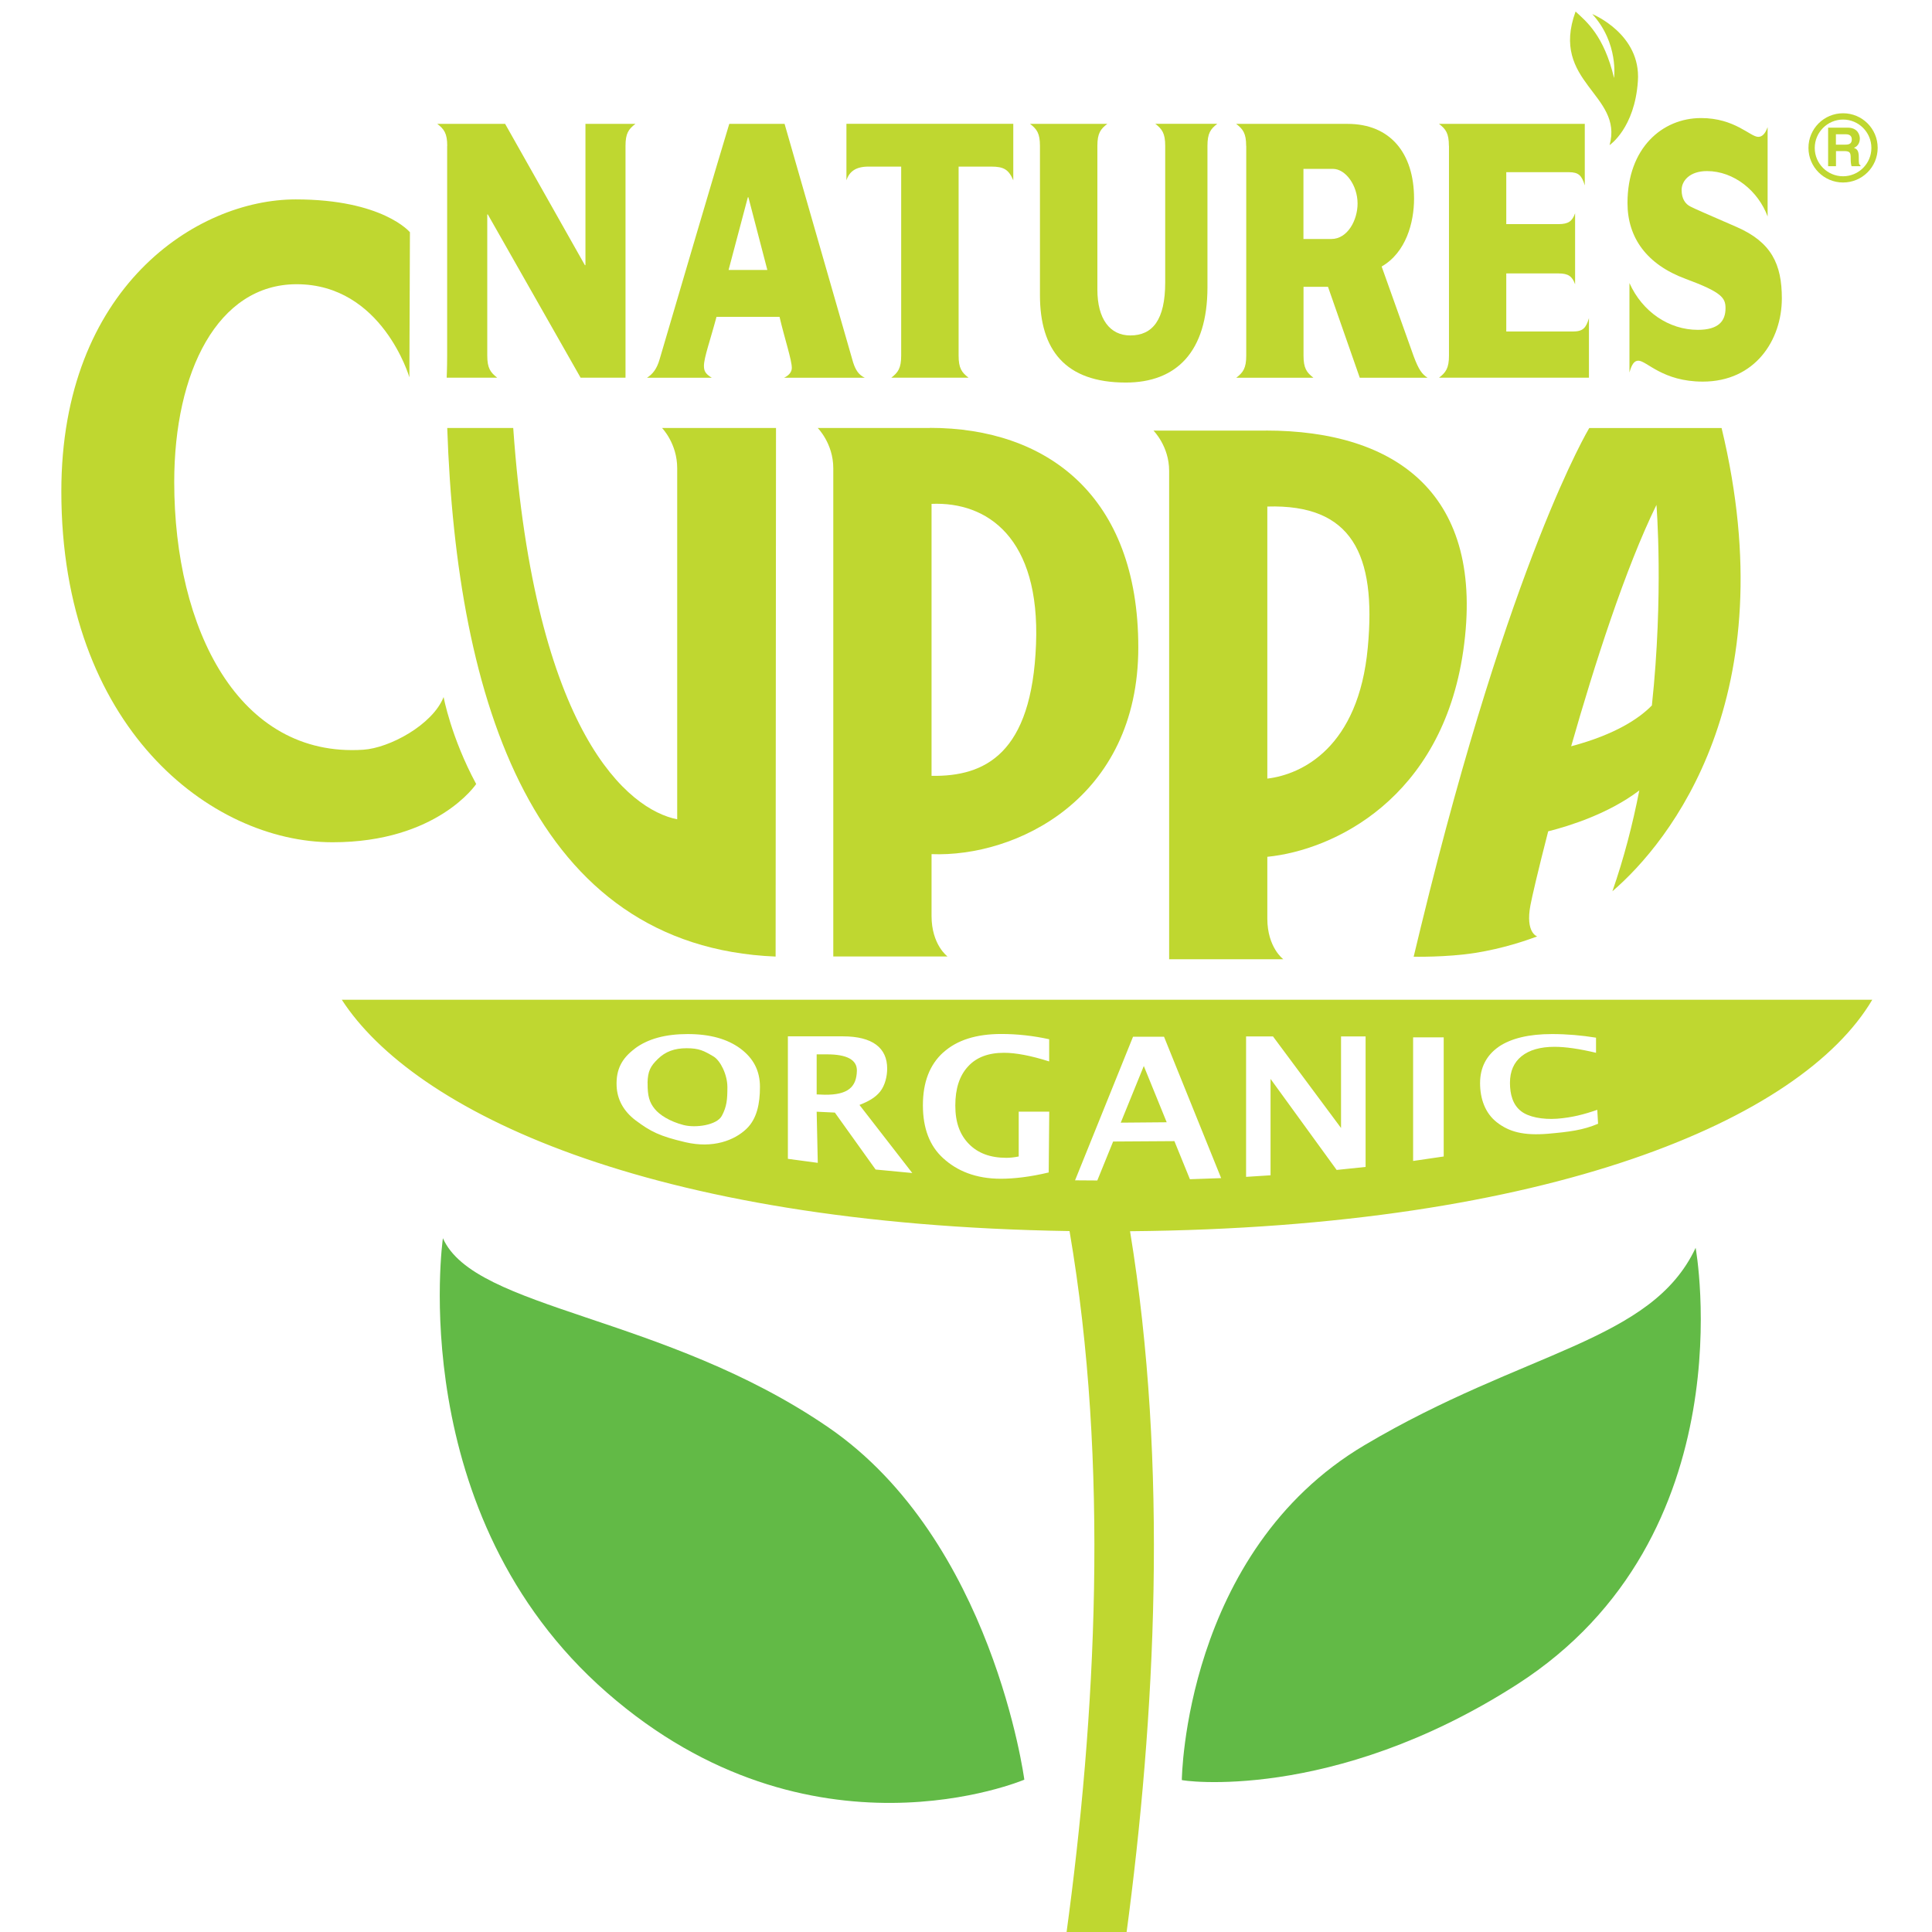 <svg version="1.0" preserveAspectRatio="xMidYMid meet" height="512" viewBox="0 0 384 384" zoomAndPan="magnify" width="512" xmlns:xlink="http://www.w3.org/1999/xlink" xmlns="http://www.w3.org/2000/svg"><path fill-rule="nonzero" fill-opacity="1" d="M 366.324 36.273 C 362.523 36.273 359.445 33.191 359.445 29.391 C 359.445 25.59 362.523 22.512 366.324 22.512 C 370.125 22.512 373.203 25.574 373.203 29.391 C 373.203 33.207 370.109 36.273 366.324 36.273 Z M 366.324 23.762 C 363.227 23.762 360.695 26.297 360.695 29.406 C 360.695 32.52 363.227 35.035 366.324 35.035 C 369.418 35.035 371.953 32.52 371.953 29.406 C 371.953 26.297 369.434 23.762 366.324 23.762 Z M 366.324 23.762" fill="#bfd730"></path><path fill-rule="nonzero" fill-opacity="1" d="M 363.352 25.371 L 367.23 25.371 C 369.277 25.371 369.656 26.875 369.656 27.531 C 369.656 28.391 369.23 29.109 368.48 29.375 C 369.105 29.656 369.449 29.891 369.449 31.316 C 369.449 32.441 369.449 32.723 369.781 32.848 L 369.781 33.035 L 368.012 33.035 C 367.902 32.676 367.84 32.27 367.84 31.488 C 367.84 30.438 367.777 30.031 366.574 30.031 L 364.918 30.031 L 364.918 33.035 L 363.352 33.035 L 363.352 25.355 Z M 366.809 28.75 C 367.637 28.75 368.059 28.469 368.059 27.703 C 368.059 27.281 367.871 26.688 366.918 26.688 L 364.902 26.688 L 364.902 28.75 Z M 366.809 28.75" fill="#bfd730"></path><path fill-rule="nonzero" fill-opacity="1" d="M 234.895 353.785 C 234.895 353.785 235.363 308.484 271.219 287.23 C 303.055 268.359 328.23 266.777 337.02 248.016 C 337.02 248.016 347.496 305.324 301.492 334.816 C 264.574 358.477 234.363 353.879 234.895 353.785 Z M 234.895 353.785" fill="#62ba46"></path><path fill-rule="nonzero" fill-opacity="1" d="M 203.59 353.707 C 203.59 353.707 197.301 306.121 164.668 283.715 C 132 261.289 94.379 260.398 88.031 246.105 C 88.031 246.105 80.117 301.008 120.617 336.41 C 161.117 371.812 203.59 353.723 203.59 353.723 Z M 203.59 353.707" fill="#62ba46"></path><path fill-rule="nonzero" fill-opacity="1" d="M 184.84 85.059 L 162.523 85.059 C 162.523 85.059 165.621 88.141 165.621 93.051 L 165.621 190.109 L 188.328 190.109 C 188.328 190.109 185.152 187.797 185.152 182.055 L 185.152 169.766 C 201.82 170.422 226.246 158.883 226.246 128.672 C 226.246 98.461 208.012 85.043 184.84 85.043 Z M 185.152 154.207 L 185.152 100.148 C 196.254 99.68 206.746 106.906 205.918 128.047 C 205.09 149.797 195.816 154.379 185.152 154.207 Z M 185.152 154.207" fill="#bfd730"></path><path fill-rule="nonzero" fill-opacity="1" d="M 251.594 85.59 L 229.266 85.59 C 229.266 85.59 232.375 88.672 232.375 93.582 L 232.375 190.656 L 255.066 190.656 C 255.066 190.656 251.891 188.328 251.891 182.574 L 251.891 170.297 C 265.012 168.984 286.559 158.789 290.828 129.391 C 295.348 98.211 277.504 85.574 251.594 85.574 Z M 251.891 154.754 L 251.891 100.68 C 268.668 100.18 273.594 110.109 271.859 128.703 C 270.031 148.547 258.789 153.926 251.891 154.754 Z M 251.891 154.754" fill="#bfd730"></path><path fill-rule="nonzero" fill-opacity="1" d="M 154.238 85.059 L 154.16 190.125 C 106.09 188.156 90.75 139.508 88.891 85.059 L 102.008 85.059 C 106.293 146.059 125.027 160.961 134.598 162.84 L 134.598 93.051 C 134.598 88.125 131.578 85.059 131.578 85.059 Z M 154.238 85.059" fill="#bfd730"></path><path fill-rule="nonzero" fill-opacity="1" d="M 282.477 183.934 C 281.18 189.266 280.977 190.156 280.977 190.156 C 280.977 190.156 287.465 190.297 293.172 189.406 C 298.77 188.516 303.258 186.965 305.527 186.121 C 305.527 186.121 303.148 185.418 304.184 179.93 C 304.465 178.398 305.746 172.863 307.715 165.23 C 311.969 164.168 319.789 161.695 325.824 157.102 C 324.512 163.824 322.758 170.609 320.477 177.148 C 331.953 167.297 355.02 138.383 342.18 85.074 L 315.879 85.074 C 315.879 85.074 300.242 110.922 282.477 183.949 Z M 328.324 140.211 C 325.871 142.73 321.164 145.965 312.281 148.328 C 316.941 132.004 323.055 112.957 329.234 100.352 C 329.234 100.352 330.688 118.195 328.324 140.211 Z M 328.324 140.211" fill="#bfd730"></path><path fill-rule="nonzero" fill-opacity="1" d="M 88.891 29 C 88.891 26.5 88.266 25.668 86.918 24.621 L 100.398 24.621 L 116.254 52.707 L 116.363 52.707 L 116.363 29 C 116.363 26.5 116.363 24.621 116.363 24.621 L 126.293 24.621 C 124.934 25.668 124.324 26.5 124.324 29 L 124.324 75.066 L 115.395 75.066 L 96.957 42.621 L 96.848 42.621 L 96.848 70.672 C 96.848 73.176 97.477 74.02 98.82 75.066 L 88.781 75.066 C 88.781 75.066 88.875 73.176 88.875 70.672 L 88.875 28.984 Z M 88.891 29" fill="#bfd730"></path><path fill-rule="nonzero" fill-opacity="1" d="M 142.414 62.965 C 141.164 67.641 139.914 71.094 139.914 72.707 C 139.914 73.738 140.195 74.301 141.477 75.082 L 128.594 75.082 C 129.734 74.348 130.547 73.348 131.109 71.395 C 142.996 30.922 144.949 24.621 144.949 24.621 L 155.941 24.621 L 169.562 72.02 C 170.047 73.535 170.672 74.52 171.891 75.082 L 155.832 75.082 C 156.77 74.645 157.379 73.957 157.379 73.129 C 157.379 71.535 155.941 67.281 154.941 62.98 L 142.398 62.98 Z M 152.516 53.66 L 148.75 39.211 L 148.641 39.211 L 144.809 53.66 L 152.531 53.66 Z M 152.516 53.66" fill="#bfd730"></path><path fill-rule="nonzero" fill-opacity="1" d="M 179.102 33.113 L 172.641 33.113 C 170.109 33.113 168.828 34.066 168.234 35.832 L 168.234 24.605 L 201.398 24.605 L 201.398 35.832 C 200.477 33.707 199.539 33.113 197.004 33.113 L 190.531 33.113 L 190.531 70.672 C 190.531 73.176 191.141 74.02 192.5 75.066 L 177.16 75.066 C 178.508 74.02 179.117 73.176 179.117 70.672 L 179.117 33.113 Z M 179.102 33.113" fill="#bfd730"></path><path fill-rule="nonzero" fill-opacity="1" d="M 220.102 24.605 C 218.742 25.652 218.113 26.484 218.113 28.984 L 218.113 57.57 C 218.113 63.418 220.617 66.672 224.652 66.672 C 229.062 66.672 231.594 63.621 231.594 56.113 L 231.594 28.984 C 231.594 26.484 230.969 25.652 229.625 24.605 L 241.945 24.605 C 240.602 25.652 239.992 26.484 239.992 28.984 L 239.992 57.07 C 239.992 69.984 233.77 76.035 223.762 76.035 C 211.688 76.035 206.699 69.5 206.699 58.664 L 206.699 29 C 206.699 26.5 206.09 25.668 204.73 24.621 L 220.086 24.621 Z M 220.102 24.605" fill="#bfd730"></path><path fill-rule="nonzero" fill-opacity="1" d="M 247.684 29 C 247.684 26.5 247.059 25.668 245.699 24.621 L 267.84 24.621 C 276.223 24.621 281.055 30.328 281.055 39.492 C 281.055 44.215 279.461 50.188 274.613 52.973 L 280.992 70.844 C 281.977 73.473 282.633 74.379 283.742 75.082 L 270.266 75.082 L 263.949 57.008 L 259.086 57.008 L 259.086 70.688 C 259.086 73.191 259.711 74.035 261.055 75.082 L 245.715 75.082 C 247.074 74.035 247.699 73.191 247.699 70.688 L 247.699 29 Z M 259.07 47.5 L 264.621 47.5 C 267.871 47.5 269.828 43.715 269.828 40.461 C 269.828 36.852 267.449 33.566 264.934 33.566 L 259.07 33.566 Z M 259.07 47.5" fill="#bfd730"></path><path fill-rule="nonzero" fill-opacity="1" d="M 287.98 29 C 287.98 26.5 287.371 25.668 286.012 24.621 L 314.988 24.621 L 314.988 36.852 C 314.395 34.91 313.797 34.223 311.812 34.223 L 299.383 34.223 L 299.383 44.543 L 309.797 44.543 C 311.688 44.543 312.5 43.996 313.062 42.387 L 313.062 56.508 C 312.5 54.91 311.688 54.348 309.797 54.348 L 299.383 54.348 L 299.383 65.887 L 312.641 65.887 C 314.629 65.887 315.238 65.184 315.816 63.23 L 315.816 75.066 L 286.027 75.066 C 287.371 74.02 287.996 73.176 287.996 70.672 L 287.996 28.984 Z M 287.98 29" fill="#bfd730"></path><path fill-rule="nonzero" fill-opacity="1" d="M 351.328 43.027 C 349.469 37.977 344.668 34.004 339.27 34.004 C 335.848 34.004 334.234 35.941 334.234 37.758 C 334.234 39.57 335.02 40.555 335.957 41.039 C 337.02 41.59 339.066 42.449 345.184 45.121 C 352.078 48.141 354.156 52.488 354.156 59.305 C 354.156 67.578 348.855 75.848 338.441 75.848 C 330.453 75.848 327.293 71.691 325.637 71.691 C 324.871 71.691 324.34 72.316 323.867 74.035 L 323.867 56.258 C 326.418 61.965 331.719 65.559 337.457 65.559 C 341.555 65.559 342.961 63.824 342.961 61.262 C 342.961 59.18 342.18 58.07 335.035 55.426 C 327.277 52.566 323.477 47.219 323.477 40.352 C 323.477 29.422 330.391 23.465 338.098 23.465 C 344.824 23.465 347.871 27.203 349.469 27.203 C 350.25 27.203 350.859 26.578 351.328 25.262 Z M 351.328 43.027" fill="#bfd730"></path><path fill-rule="nonzero" fill-opacity="1" d="M 81.477 46.141 L 81.367 74.988 C 81.367 74.988 75.973 56.492 58.961 56.492 C 43.262 56.492 34.629 73.91 34.629 95.801 C 34.629 125.074 47.469 150.625 72.188 149.016 C 77.398 148.688 85.98 144.074 88.172 138.539 C 88.172 138.539 89.641 146.559 94.645 155.832 C 94.645 155.832 86.934 167.406 66.105 167.406 C 41.852 167.406 12.191 144.465 12.191 97.68 C 12.191 57.148 39.055 39.633 58.773 39.633 C 76.066 39.633 81.461 46.141 81.461 46.141 Z M 81.477 46.141" fill="#bfd730"></path><path fill-rule="nonzero" fill-opacity="1" d="M 319.914 28.859 C 322.727 18.742 308.012 16.383 313.156 2.293 C 315.301 4.262 318.801 7.062 320.805 15.504 C 320.805 15.504 321.773 8.578 316.473 2.793 C 316.473 2.793 326.199 6.734 325.543 16.117 C 324.918 25.496 319.914 28.844 319.914 28.844 Z M 319.914 28.859" fill="#bfd730"></path><path fill-rule="nonzero" fill-opacity="1" d="M 231.891 223.059 L 227.34 211.875 L 222.758 223.137 Z M 231.891 223.059" fill="#bfd730"></path><path fill-rule="nonzero" fill-opacity="1" d="M 128.719 215.254 C 128.688 217.867 129.094 219.133 130.125 220.398 C 131.094 221.602 133.098 222.887 135.848 223.605 C 138.227 224.23 142.461 223.652 143.465 221.789 C 144.465 219.93 144.574 218.508 144.574 216.066 C 144.574 213.629 143.215 210.828 141.82 209.984 C 139.898 208.844 138.93 208.344 136.473 208.344 C 134.02 208.344 132.234 209.031 130.766 210.469 C 129.297 211.891 128.75 212.879 128.703 215.27 Z M 128.719 215.254" fill="#bfd730"></path><path fill-rule="nonzero" fill-opacity="1" d="M 170.312 212.848 C 170.375 210.656 168.344 209.562 164.402 209.562 L 162.32 209.562 L 162.32 217.523 L 163.934 217.586 C 168.5 217.633 170.234 216.082 170.312 212.832 Z M 170.312 212.848" fill="#bfd730"></path><path fill-rule="nonzero" fill-opacity="1" d="M 212.578 244.684 C 220.523 291.094 217.832 341.32 211.922 384.527 L 223.855 384.527 C 229.656 341.336 232.25 291.328 224.605 244.715 C 307.887 243.996 358.051 222.559 372.125 198.711 L 67.938 198.711 C 82.195 220.711 128.297 243.371 212.578 244.684 Z M 297.879 208.047 C 300.367 206.371 303.883 205.527 308.48 205.527 C 311.422 205.527 314.316 205.777 317.223 206.246 L 317.223 209.25 C 313.938 208.469 311.188 208.062 308.965 208.062 C 306.137 208.062 303.945 208.703 302.414 209.938 C 300.883 211.172 300.117 212.941 300.117 215.223 C 300.117 217.508 300.68 219.586 302.32 220.852 C 303.773 222.008 306.559 222.559 309.5 222.352 C 312.484 222.117 314.801 221.508 317.473 220.586 L 317.629 223.355 C 314.645 224.621 311.938 224.965 307.684 225.34 C 302.773 225.746 299.93 224.949 297.52 223.074 C 295.145 221.227 294.176 218.32 294.176 215.27 C 294.176 212.219 295.426 209.75 297.895 208.047 Z M 280.867 206.184 L 286.949 206.184 L 286.949 229.859 L 280.867 230.75 L 280.867 206.168 Z M 247.684 205.996 L 253.016 205.996 L 266.543 224.199 L 266.543 205.996 L 271.422 205.996 L 271.422 231.938 L 265.668 232.535 L 252.531 214.441 L 252.531 233.598 L 247.668 233.91 L 247.668 205.996 Z M 225.199 206.059 L 231.359 206.059 L 242.711 234.16 L 236.504 234.379 L 233.422 226.809 L 221.242 226.887 L 218.098 234.629 L 213.676 234.598 Z M 187.48 209.188 C 190.188 206.73 194.035 205.512 199.023 205.512 C 202.227 205.512 205.387 205.871 208.531 206.559 L 208.531 210.969 C 204.887 209.812 201.898 209.25 199.555 209.25 C 196.457 209.25 194.066 210.141 192.406 211.969 C 190.703 213.801 189.875 216.379 189.875 219.727 C 189.875 223.074 190.766 225.512 192.562 227.355 C 194.379 229.219 196.848 230.125 200.023 230.125 C 200.742 230.125 201.539 230.047 202.477 229.859 L 202.477 220.945 L 208.547 220.945 L 208.438 233.035 C 204.793 233.91 201.57 234.285 198.914 234.285 C 193.895 234.285 190.188 232.691 187.48 230.219 C 184.777 227.781 183.434 224.262 183.434 219.68 C 183.434 215.098 184.777 211.625 187.48 209.172 Z M 156.598 205.98 L 167.512 205.98 C 173.457 205.98 176.332 208.297 176.332 212.379 C 176.332 213.91 175.926 215.707 174.926 216.973 C 173.926 218.211 172.562 218.93 170.828 219.617 L 181.32 233.145 L 174.035 232.453 L 165.934 221.133 L 162.32 220.961 L 162.539 231.125 L 156.598 230.328 Z M 126.184 208.406 C 128.766 206.48 132.25 205.527 136.676 205.527 C 141.102 205.527 144.559 206.496 147.152 208.406 C 149.75 210.344 151.047 212.801 151.047 216.035 C 151.047 219.273 150.484 222.352 148.344 224.387 C 145.98 226.637 141.727 228.328 136.176 227.012 C 131.125 225.824 129.328 224.918 126.34 222.684 C 123.918 220.852 122.668 218.523 122.555 215.832 C 122.43 212.551 123.59 210.359 126.184 208.422 Z M 126.184 208.406" fill="#bfd730"></path></svg>